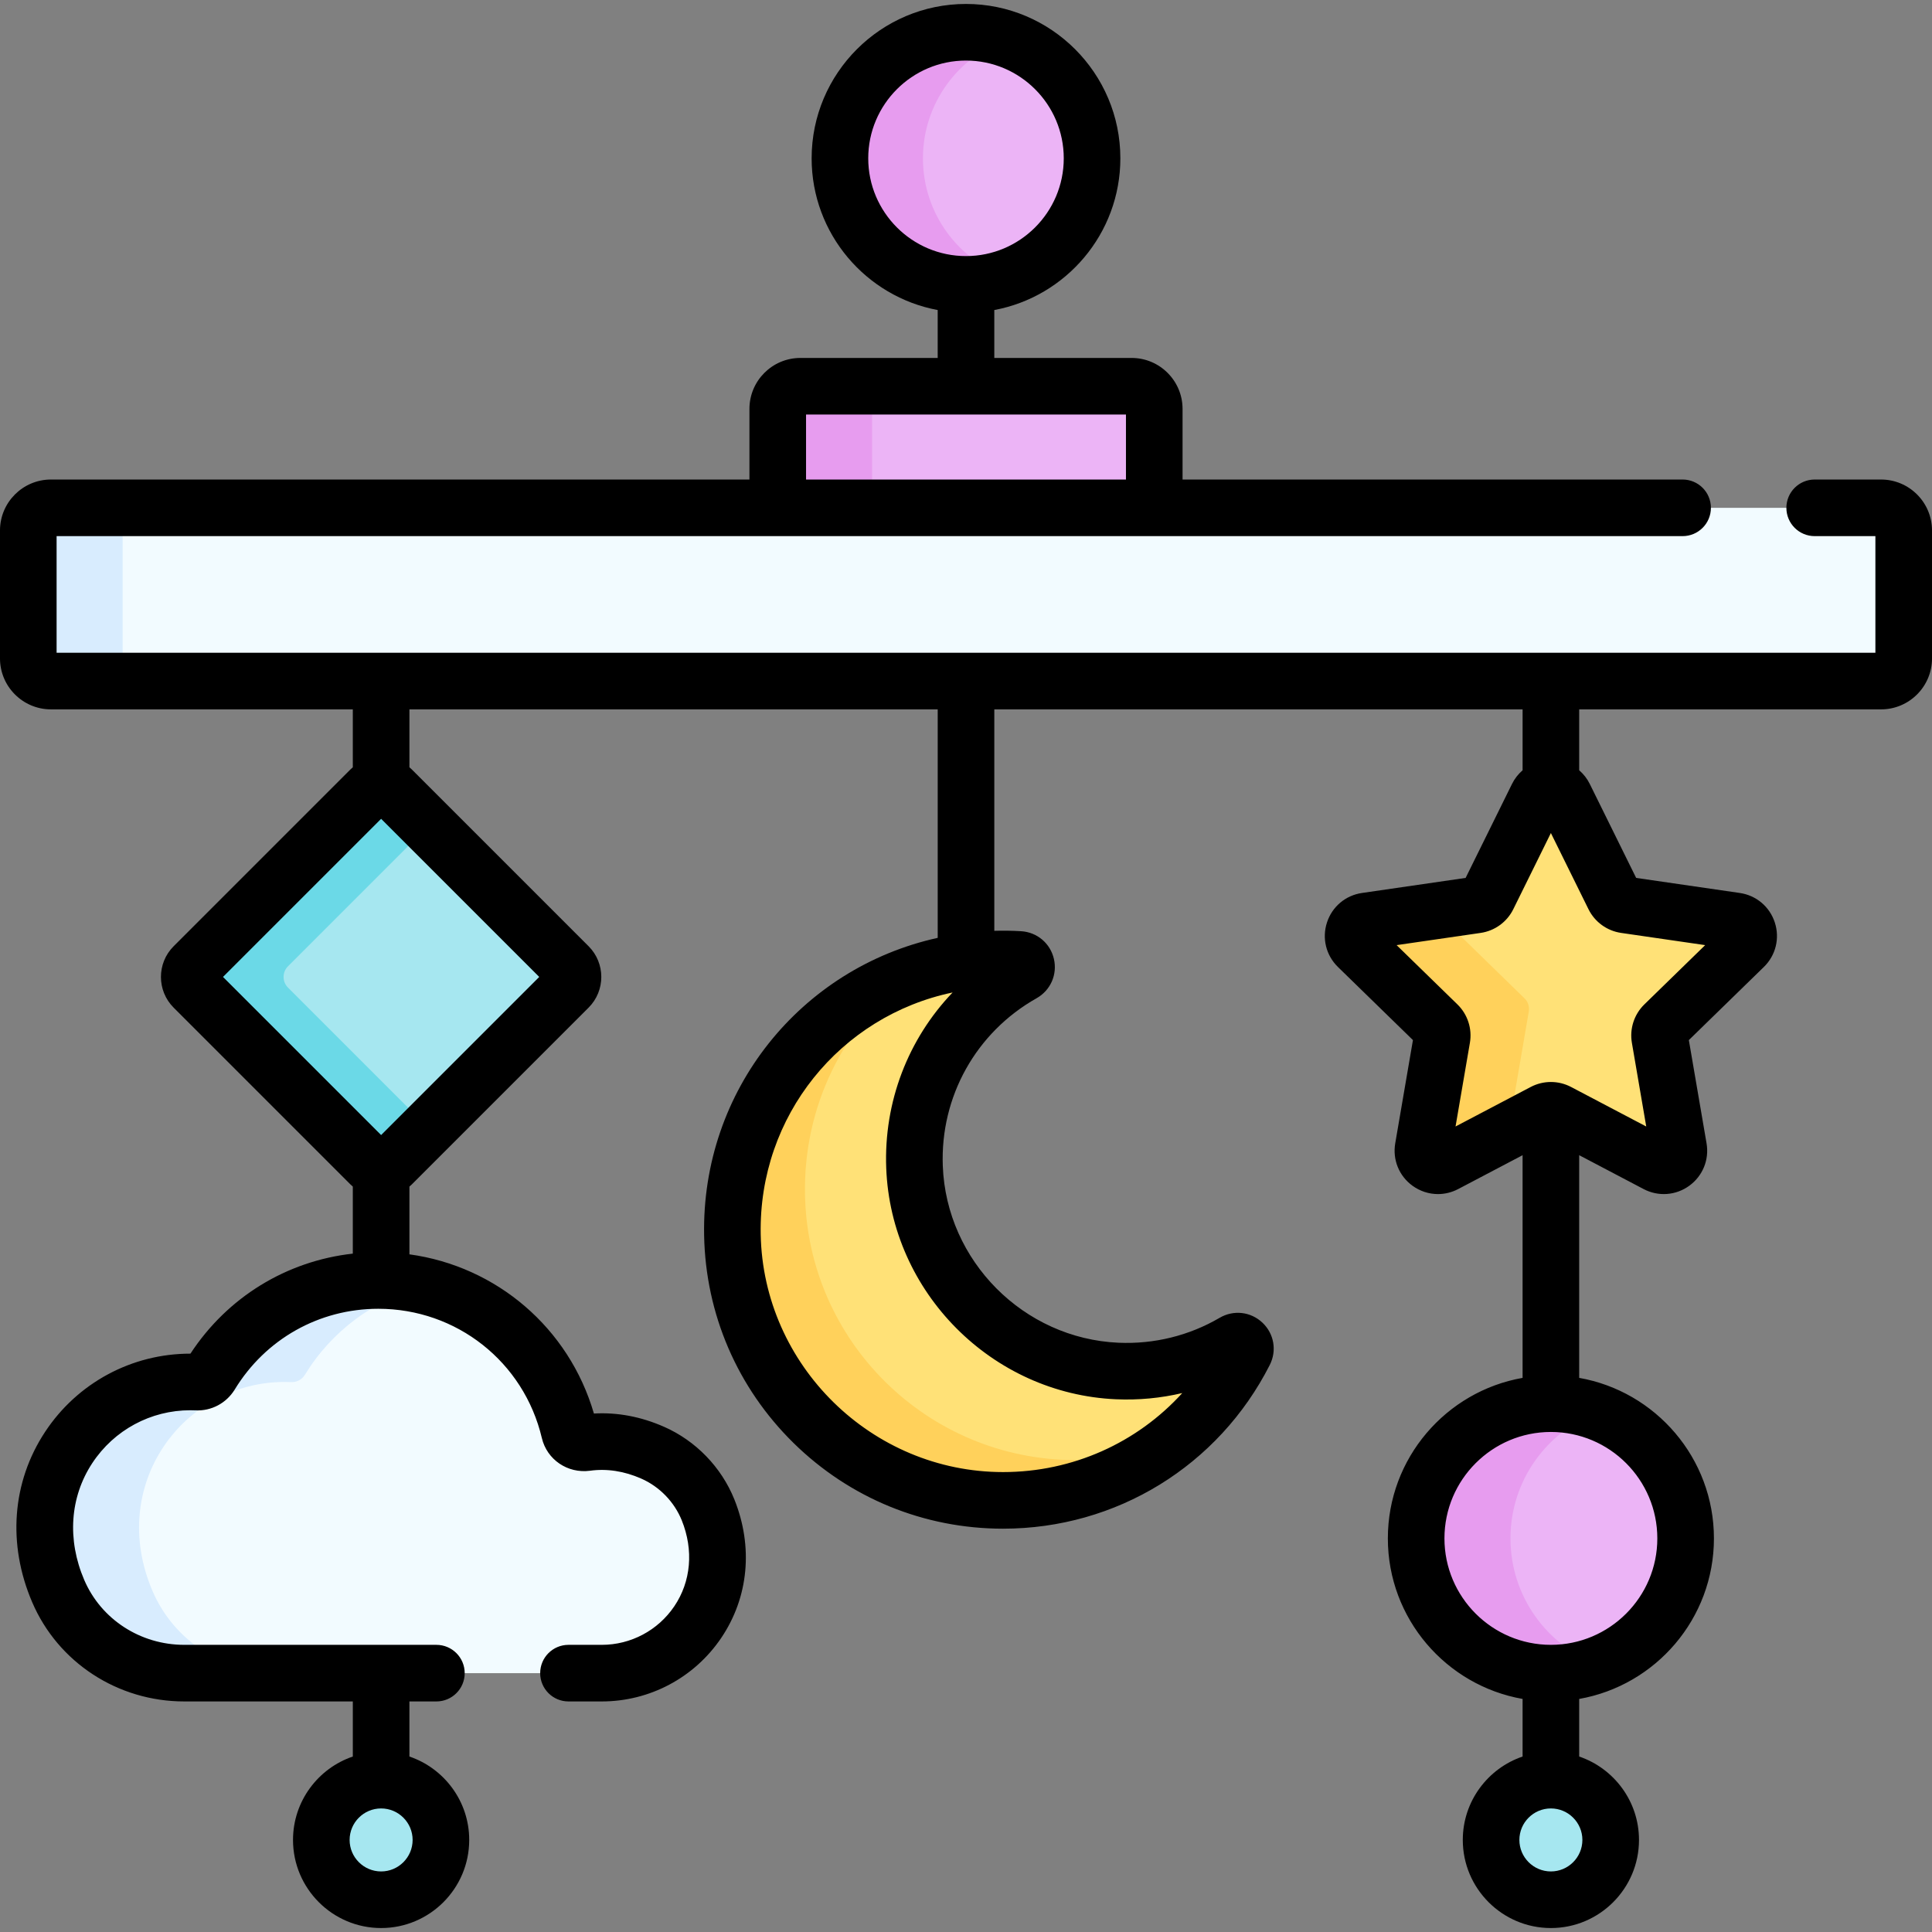 <svg xmlns="http://www.w3.org/2000/svg" version="1.1" xmlns:xlink="http://www.w3.org/1999/xlink" xmlns:svgjs="http://svgjs.com/svgjs" width="84" height="84" x="0" y="0" viewBox="0 0 512 512" style="enable-background:new 0 0 512 512" xml:space="preserve" class=""><rect x="0" y="0" width="512" height="512" fill="#808080" stroke="none"/><g><g><g><path d="m305.891 151.668h-99.783v-43.304c0-3.314 2.686-6 6-6h87.783c3.314 0 6 2.686 6 6z" fill="#ecb4f6" data-original="#ecb4f6"></path><path d="m237.11 102.36c-3.32 0-6 2.69-6 6v43.31h-25v-43.31c0-3.31 2.68-6 6-6z" fill="#e79cef" data-original="#e79cef"></path><path d="m498.5 180.495h-485c-3.314 0-6-2.686-6-6v-33.913c0-3.314 2.686-6 6-6h485c3.314 0 6 2.686 6 6v33.913c0 3.313-2.686 6-6 6z" fill="#f2fbff" data-original="#f2fbff" class=""></path><path d="m38.5 180.49h-25c-3.31 0-6-2.68-6-6v-33.91c0-3.31 2.69-6 6-6h25c-3.31 0-6 2.69-6 6v33.91c0 3.32 2.69 6 6 6z" fill="#d8ecfe" data-original="#d8ecfe" class=""></path><circle cx="256" cy="41.957" fill="#ecb4f6" r="33.408" data-original="#ecb4f6"></circle><path d="m267 73.5c-3.44 1.21-7.15 1.86-11 1.86-18.45 0-33.41-14.95-33.41-33.4s14.96-33.41 33.41-33.41c3.85 0 7.56.65 11 1.86-13.05 4.54-22.41 16.95-22.41 31.55s9.36 27 22.41 31.54z" fill="#e79cef" data-original="#e79cef"></path><circle cx="411" cy="407.693" fill="#ecb4f6" r="35.707" data-original="#ecb4f6"></circle><path d="m98.172 308.579-46.853-46.853c-1.562-1.562-1.562-4.095 0-5.657l46.853-46.853c1.562-1.562 4.095-1.562 5.657 0l46.853 46.853c1.562 1.562 1.562 4.095 0 5.657l-46.853 46.853c-1.563 1.562-4.095 1.562-5.657 0z" fill="#a6e7f0" data-original="#a6e7f0"></path><path d="m76.32 261.73 37.18 37.18-9.67 9.67c-1.56 1.56-4.1 1.56-5.66 0l-46.85-46.85c-1.56-1.57-1.56-4.1 0-5.66l46.85-46.85c1.56-1.57 4.1-1.57 5.66 0l9.67 9.67-37.18 37.18c-1.56 1.56-1.56 4.09 0 5.66z" fill="#6bd9e7" data-original="#6bd9e7"></path><path d="m414.587 211.085 13.097 26.538c.583 1.181 1.709 1.999 3.012 2.188l29.286 4.256c3.281.477 4.591 4.509 2.217 6.823l-21.192 20.657c-.943.919-1.373 2.243-1.15 3.541l5.003 29.168c.56 3.268-2.869 5.759-5.804 4.217l-26.195-13.773c-1.165-.613-2.557-.613-3.723 0l-26.194 13.771c-2.935 1.543-6.364-.949-5.804-4.217l5.003-29.168c.223-1.298-.208-2.622-1.15-3.541l-21.192-20.657c-2.374-2.314-1.064-6.346 2.217-6.823l29.286-4.256c1.303-.189 2.429-1.008 3.012-2.188l13.097-26.538c1.467-2.971 5.707-2.971 7.174.002z" fill="#ffe177" data-original="#ffe177"></path><path d="m403.99 264.55c.95.92 1.38 2.24 1.15 3.54l-5 29.16c-.13.75-.05 1.45.19 2.08l-17.39 9.14c-2.93 1.54-6.36-.95-5.8-4.22l5-29.16c.23-1.3-.2-2.62-1.15-3.54l-21.19-20.66c-2.37-2.31-1.06-6.35 2.22-6.82l19.58-2.85c.03.95.42 1.91 1.2 2.67z" fill="#ffd15b" data-original="#ffd15b"></path><path d="m172.979 384.991c-6.099-2.691-12.111-3.418-17.654-2.664-2.023.275-3.966-.979-4.435-2.966-5.421-22.946-26.028-40.024-50.631-40.024-18.848 0-35.353 10.023-44.482 25.029-.764 1.256-2.154 1.97-3.622 1.903-.57-.026-1.143-.039-1.72-.039-26.735 0-47.12 27.19-35.008 55.426 5.698 13.285 18.948 21.745 33.404 21.745h110.642c21.005 0 37.08-21.111 28.163-43.273-2.712-6.741-8.01-12.205-14.657-15.137z" fill="#f2fbff" data-original="#f2fbff" class=""></path><path d="m112.75 340.86c-13.51 3.33-24.93 11.94-31.97 23.51-.77 1.25-2.16 1.97-3.62 1.9-.57-.03-1.15-.04-1.72-.04-26.74 0-47.12 27.19-35.01 55.43 5.7 13.28 18.95 21.74 33.4 21.74h-25c-14.45 0-27.7-8.46-33.4-21.74-12.11-28.24 8.27-55.43 35.01-55.43.57 0 1.15.01 1.72.04 1.46.07 2.85-.65 3.62-1.9 9.13-15.01 25.63-25.03 44.48-25.03 4.31 0 8.49.52 12.49 1.52z" fill="#d8ecfe" data-original="#d8ecfe" class=""></path><path d="m296.1 363.331c-29.062-1.267-52.637-24.975-53.745-54.044-.838-21.981 10.933-41.284 28.655-51.273 1.751-.987 1.144-3.627-.863-3.747-2.725-.163-5.492-.174-8.292-.021-38.764 2.12-68.477 34.168-67.759 72.983.721 38.996 32.558 70.386 71.727 70.386 27.937 0 52.142-15.97 63.989-39.279.912-1.794-1.07-3.65-2.806-2.633-9.008 5.274-19.607 8.12-30.906 7.628z" fill="#ffe177" data-original="#ffe177"></path><path d="m309.8 382.56c-12.14 9.44-27.4 15.06-43.98 15.06-39.17 0-71-31.39-71.73-70.39-.57-31.44 18.8-58.43 46.77-68.68-17.2 13.4-27.97 34.46-27.53 58.01.72 38.99 32.56 70.38 71.73 70.38 8.7 0 17.03-1.55 24.74-4.38z" fill="#ffd15b" data-original="#ffd15b"></path><circle cx="101" cy="487.603" fill="#a6e7f0" r="15.848" data-original="#a6e7f0"></circle><circle cx="411" cy="487.603" fill="#a6e7f0" r="15.848" data-original="#a6e7f0"></circle><path d="m423.5 441.15c-3.89 1.45-8.1 2.25-12.5 2.25-19.72 0-35.71-15.99-35.71-35.71s15.99-35.7 35.71-35.7c4.4 0 8.61.79 12.5 2.24-13.56 5.07-23.21 18.14-23.21 33.46s9.65 28.39 23.21 33.46z" fill="#e79cef" data-original="#e79cef"></path></g><g><path d="m498.5 127.08h-17.59c-4.143 0-7.5 3.358-7.5 7.5s3.357 7.5 7.5 7.5h16.09v30.91h-482v-30.91h430.91c4.143 0 7.5-3.358 7.5-7.5s-3.357-7.5-7.5-7.5h-132.52v-18.72c0-7.444-6.056-13.5-13.5-13.5h-36.39v-12.697c18.985-3.534 33.407-20.212 33.407-40.207 0-22.557-18.351-40.908-40.907-40.908s-40.908 18.352-40.908 40.909c0 19.994 14.422 36.673 33.408 40.207v12.696h-36.39c-7.444 0-13.5 6.056-13.5 13.5v18.72h-185.11c-7.444 0-13.5 6.056-13.5 13.5v33.91c0 7.444 6.056 13.5 13.5 13.5h80v15.352c-.214.185-.429.368-.632.571l-46.853 46.854c-4.484 4.484-4.484 11.779 0 16.263l46.853 46.853s0 0 .001.001c.203.203.417.385.631.57v17.769c-17.579 1.964-33.235 11.539-43.029 26.508-.01 0-.021 0-.031 0-15.544 0-29.938 7.756-38.501 20.747-8.763 13.293-10.003 29.746-3.4 45.142 6.852 15.964 22.667 26.28 40.291 26.28h44.67v14.598c-9.205 3.132-15.848 11.854-15.848 22.105 0 12.874 10.474 23.348 23.348 23.348s23.348-10.474 23.348-23.348c0-10.251-6.643-18.973-15.848-22.105v-14.598h7.15c4.142 0 7.5-3.358 7.5-7.5s-3.358-7.5-7.5-7.5h-66.82c-11.619 0-22.024-6.75-26.507-17.196-4.579-10.676-3.799-21.965 2.139-30.972 5.78-8.768 15.492-14.002 25.978-14.002.44 0 .888.007 1.362.031 4.194.212 8.167-1.89 10.386-5.494 8.162-13.417 22.394-21.428 38.072-21.428 20.751 0 38.569 14.082 43.331 34.243 1.354 5.735 6.827 9.468 12.759 8.678 4.485-.615 9.062.089 13.606 2.093 4.835 2.13 8.746 6.17 10.726 11.074 3.174 7.894 2.45 16.186-1.986 22.75-4.325 6.401-11.513 10.222-19.226 10.222h-8.82c-4.142 0-7.5 3.358-7.5 7.5s3.358 7.5 7.5 7.5h8.82c12.702 0 24.535-6.29 31.654-16.824 7.271-10.759 8.537-24.152 3.471-36.753-3.434-8.507-10.21-15.503-18.589-19.195-6.123-2.701-12.375-3.883-18.617-3.528-6.61-22.681-25.792-39.016-48.889-42.188v-17.959c.214-.185.429-.368.632-.571l46.853-46.853c4.484-4.484 4.484-11.779 0-16.263l-46.854-46.854c-.203-.203-.417-.385-.631-.57v-15.351h140v60.551c-36.265 7.994-62.615 40.406-61.904 78.827.385 20.853 8.798 40.395 23.687 55.028 14.909 14.651 34.632 22.72 55.538 22.72 29.994 0 57.075-16.623 70.675-43.38 1.931-3.796 1.147-8.307-1.947-11.224-3.1-2.92-7.653-3.435-11.335-1.28-8.083 4.733-17.354 7.016-26.787 6.606-.001 0-.001 0-.001 0-25.158-1.097-45.617-21.67-46.577-46.837-.702-18.388 8.817-35.421 24.843-44.454 3.708-2.09 5.559-6.276 4.604-10.418-.954-4.141-4.45-7.094-8.7-7.35-2.352-.141-4.729-.174-7.095-.105v-58.684h140v16.14c-1.147.99-2.111 2.214-2.812 3.636l-12.283 24.888-27.465 3.991c-4.363.634-7.921 3.632-9.283 7.826-1.363 4.193-.248 8.71 2.909 11.789l19.875 19.373-4.691 27.354c-.746 4.346 1.007 8.656 4.574 11.248 2.017 1.465 4.374 2.209 6.749 2.208 1.827 0 3.665-.441 5.362-1.333l17.065-8.972v59.013c-20.26 3.563-35.707 21.277-35.707 42.542 0 21.266 15.447 38.98 35.707 42.542v15.263c-9.205 3.132-15.848 11.854-15.848 22.105 0 12.874 10.474 23.348 23.348 23.348s23.348-10.474 23.348-23.348c0-10.251-6.643-18.973-15.848-22.105v-15.263c20.26-3.563 35.707-21.277 35.707-42.542s-15.447-38.979-35.707-42.542v-59.013l17.065 8.972c3.901 2.052 8.543 1.717 12.111-.875 3.567-2.592 5.32-6.902 4.574-11.248l-4.691-27.354 19.875-19.373c3.157-3.078 4.272-7.595 2.909-11.789-1.362-4.194-4.92-7.192-9.283-7.826l-27.465-3.991-12.283-24.888c-.702-1.422-1.665-2.646-2.812-3.636v-16.14h80c7.444 0 13.5-6.056 13.5-13.5v-33.91c-.001-7.444-6.057-13.5-13.501-13.5zm-268.408-85.123c0-14.286 11.622-25.908 25.908-25.908 14.285 0 25.907 11.622 25.907 25.908s-11.622 25.907-25.907 25.907c-14.286 0-25.908-11.622-25.908-25.907zm-16.482 67.903h84.78v17.22h-84.78zm-112.61 386.091c-4.603 0-8.348-3.745-8.348-8.348s3.745-8.348 8.348-8.348 8.348 3.745 8.348 8.348-3.745 8.348-8.348 8.348zm41.903-237.054-41.903 41.904-41.903-41.904 41.903-41.903zm91.956 50.676c1.255 32.912 28.012 59.817 60.913 61.25 5.947.26 11.846-.302 17.545-1.648-11.988 13.196-29.064 20.941-47.496 20.941-34.772 0-63.585-28.273-64.228-63.025-.581-31.393 21.107-57.852 50.857-64.072-11.761 12.289-18.262 28.947-17.591 46.554zm176.141 186.378c-4.603 0-8.348-3.745-8.348-8.348s3.745-8.348 8.348-8.348 8.348 3.745 8.348 8.348-3.745 8.348-8.348 8.348zm28.207-88.258c0 15.554-12.653 28.208-28.207 28.208s-28.207-12.654-28.207-28.208c0-15.553 12.653-28.207 28.207-28.207s28.207 12.654 28.207 28.207zm-18.249-166.754c1.675 3.397 4.913 5.75 8.66 6.293l22.268 3.236-16.115 15.708c-2.71 2.643-3.946 6.448-3.306 10.178l3.804 22.178-19.916-10.47c-3.353-1.764-7.355-1.762-10.704-.001l-19.917 10.471 3.804-22.178c.641-3.73-.596-7.535-3.307-10.179l-16.114-15.707 22.266-3.236c3.749-.543 6.987-2.896 8.661-6.291l9.958-20.177z" fill="#000000" data-original="#000000"></path></g></g></g></svg>